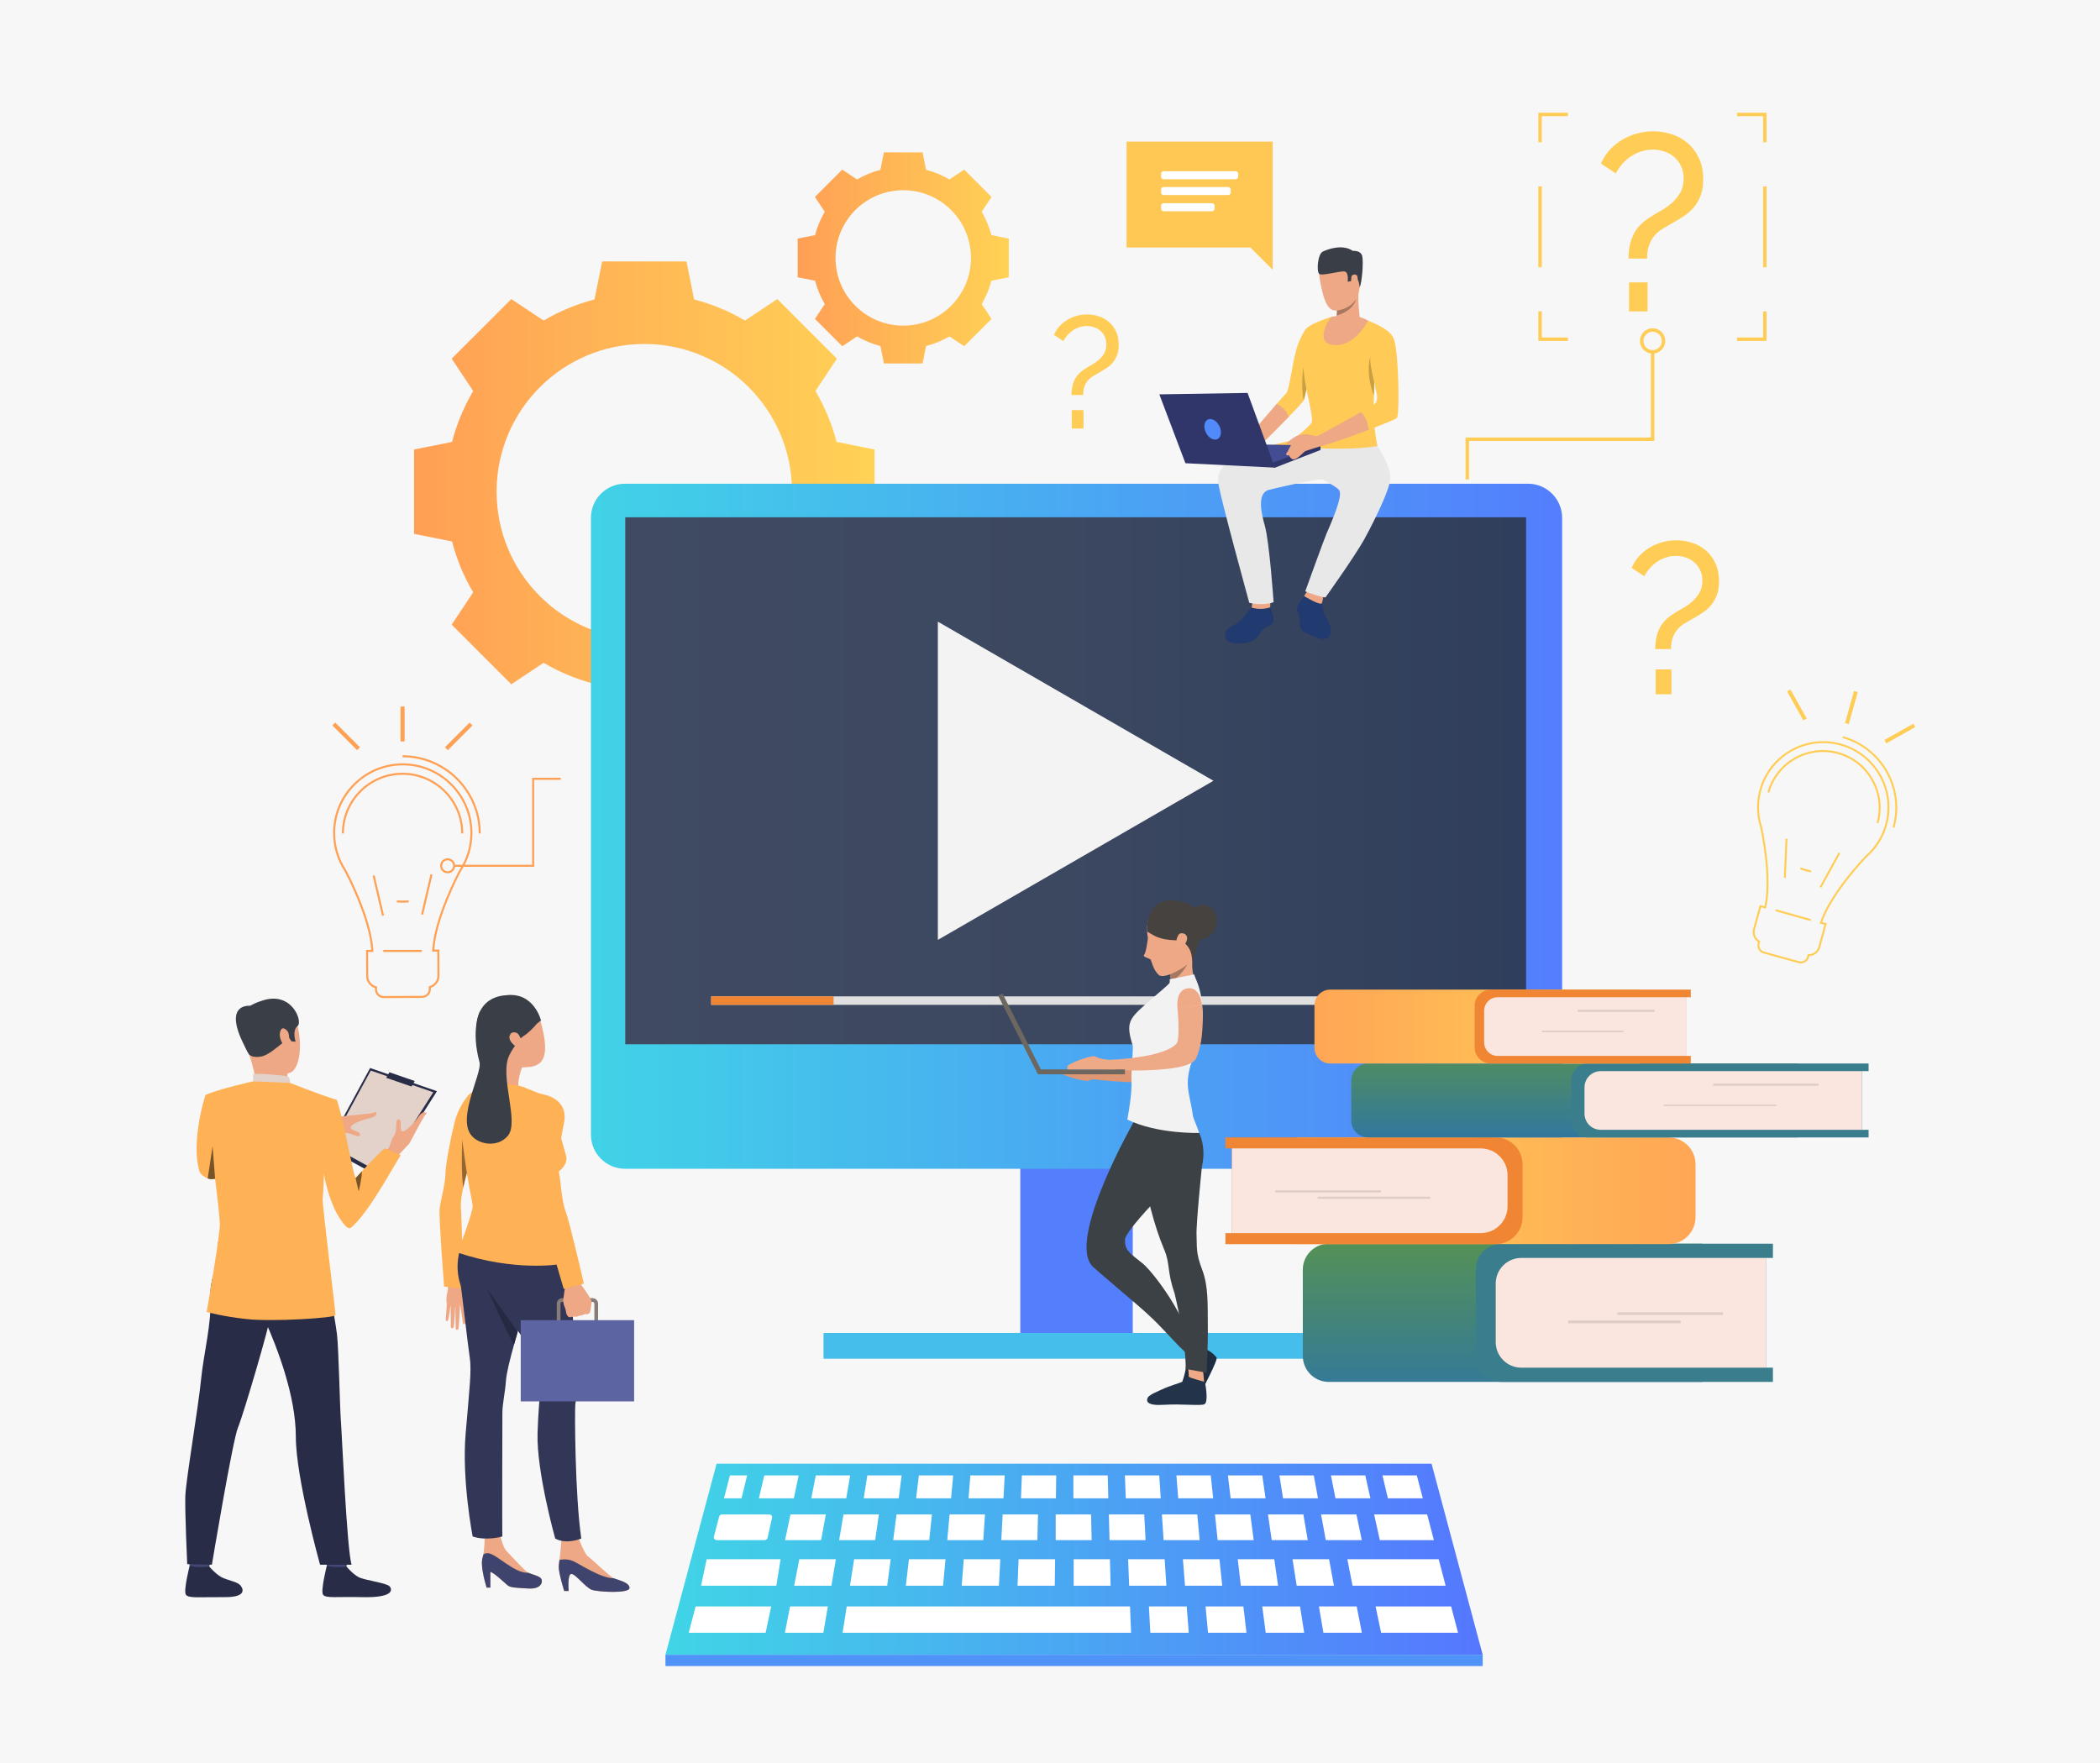 <?xml version="1.0" encoding="utf-8"?>
<!-- Generator: Adobe Illustrator 27.5.0, SVG Export Plug-In . SVG Version: 6.00 Build 0)  -->
<svg version="1.1" id="Слой_1" xmlns="http://www.w3.org/2000/svg" xmlns:xlink="http://www.w3.org/1999/xlink" x="0px" y="0px"
	 viewBox="0 0 2381.658 2000" style="enable-background:new 0 0 2381.658 2000;" xml:space="preserve">
<g>
	<rect style="fill:#F7F7F7;" width="2381.658" height="2000"/>
	<g>
		<g>
			<linearGradient id="SVGID_1_" gradientUnits="userSpaceOnUse" x1="469.593" y1="557.674" x2="991.858" y2="557.674">
				<stop  offset="0" style="stop-color:#FF9F55"/>
				<stop  offset="1" style="stop-color:#FFD255"/>
			</linearGradient>
			<path style="fill:url(#SVGID_1_);" d="M948.75,501.189c-5.301-20.519-13.434-39.897-23.938-57.71l24.368-36.646l-33.807-33.807
				l-33.806-33.807l-36.648,24.368c-17.813-10.503-37.189-18.635-57.709-23.936l-8.676-43.109h-47.81h-47.81l-8.676,43.109
				c-20.519,5.301-39.896,13.433-57.71,23.936l-36.647-24.368l-33.807,33.807l-33.806,33.807l24.367,36.646
				c-10.503,17.814-18.636,37.191-23.937,57.71l-43.108,8.676v47.809v47.81l43.108,8.676c5.301,20.519,13.434,39.896,23.937,57.709
				l-24.367,36.648l33.807,33.807l33.806,33.806l36.647-24.368c17.814,10.503,37.19,18.636,57.71,23.936l8.676,43.109h47.81h47.81
				l8.676-43.109c20.52-5.301,39.897-13.433,57.709-23.936l36.648,24.368l33.806-33.807l33.807-33.806l-24.368-36.648
				c10.504-17.813,18.637-37.19,23.938-57.709l43.108-8.676v-47.81v-47.809L948.75,501.189z M730.726,725.2
				c-92.522,0-167.526-75.004-167.526-167.526c0-92.522,75.004-167.526,167.526-167.526s167.526,75.004,167.526,167.526
				C898.252,650.196,823.248,725.2,730.726,725.2z"/>
		</g>
		<g>
			
				<linearGradient id="SVGID_00000157990540097840634830000015706049066979969977_" gradientUnits="userSpaceOnUse" x1="904.674" y1="292.543" x2="1144.103" y2="292.543">
				<stop  offset="0" style="stop-color:#FF9F55"/>
				<stop  offset="1" style="stop-color:#FFD255"/>
			</linearGradient>
			<path style="fill:url(#SVGID_00000157990540097840634830000015706049066979969977_);" d="M1124.341,266.648
				c-2.431-9.407-6.158-18.29-10.974-26.456l11.171-16.801l-15.499-15.498l-15.498-15.499l-16.8,11.171
				c-8.167-4.815-17.05-8.543-26.457-10.974l-3.978-19.763h-21.918h-21.918l-3.977,19.763c-9.407,2.43-18.29,6.159-26.457,10.974
				l-16.801-11.171l-15.498,15.499l-15.499,15.498l11.172,16.801c-4.815,8.166-8.543,17.05-10.974,26.456l-19.763,3.978v21.918
				v21.917l19.763,3.978c2.431,9.407,6.158,18.289,10.974,26.457l-11.172,16.801l15.499,15.499l15.498,15.498l16.801-11.171
				c8.167,4.815,17.05,8.543,26.457,10.974l3.977,19.764h21.918h21.918l3.978-19.764c9.407-2.43,18.29-6.158,26.457-10.974
				l16.8,11.171l15.499-15.499l15.498-15.498l-11.171-16.801c4.815-8.167,8.543-17.05,10.974-26.457l19.763-3.978v-21.917v-21.918
				L1124.341,266.648z M1024.389,369.345c-42.416,0-76.802-34.385-76.802-76.801c0-42.417,34.386-76.802,76.802-76.802
				c42.416,0,76.802,34.385,76.802,76.802C1101.19,334.96,1066.805,369.345,1024.389,369.345z"/>
		</g>
		<g>
			<path style="fill:#FFCD55;" d="M1846.956,293.306c0-10.23,1.799-19.182,5.399-26.854c3.597-7.672,9.755-14.252,18.471-19.749
				c3.41-2.273,7.34-4.641,11.793-7.104c4.449-2.46,8.667-5.351,12.646-8.667c3.979-3.313,7.34-7.291,10.088-11.936
				c2.744-4.64,4.12-10.181,4.12-16.623c0-5.302-0.994-9.99-2.983-14.066c-1.989-4.071-4.596-7.481-7.814-10.23
				c-3.224-2.744-6.918-4.83-11.083-6.251c-4.169-1.421-8.524-2.132-13.071-2.132c-4.737,0-9.235,0.711-13.498,2.132
				s-8.196,3.365-11.793,5.825c-3.601,2.464-6.82,5.355-9.661,8.667c-2.842,3.316-5.213,6.775-7.104,10.372l-16.766-11.083
				c2.459-5.869,5.776-11.082,9.945-15.629c4.165-4.547,8.902-8.383,14.208-11.509c5.302-3.125,10.941-5.492,16.908-7.104
				c5.968-1.607,12.077-2.416,18.329-2.416c7.007,0,13.924,1.092,20.744,3.269c6.82,2.18,12.881,5.54,18.187,10.088
				c5.302,4.546,9.564,10.229,12.788,17.05c3.219,6.819,4.83,14.874,4.83,24.154c0,7.201-0.994,13.355-2.983,18.471
				c-1.989,5.115-4.596,9.568-7.814,13.355c-3.224,3.792-7.011,7.104-11.367,9.946c-4.359,2.842-8.906,5.59-13.64,8.24
				c-3.41,1.896-6.82,3.886-10.23,5.968c-3.409,2.087-6.394,4.596-8.951,7.53c-2.558,2.94-4.644,6.492-6.251,10.656
				c-1.612,4.17-2.416,9.378-2.416,15.63H1846.956z M1847.524,353.265v-32.964h21.028v32.964H1847.524z"/>
		</g>
		<g>
			<path style="fill:#FFCD55;" d="M1877.209,736.212c0-8.746,1.537-16.398,4.615-22.958c3.075-6.559,8.34-12.185,15.791-16.884
				c2.915-1.943,6.274-3.967,10.082-6.073c3.804-2.103,7.409-4.574,10.811-7.41c3.401-2.831,6.274-6.232,8.624-10.203
				c2.347-3.967,3.523-8.704,3.523-14.212c0-4.532-0.851-8.541-2.551-12.025c-1.701-3.48-3.93-6.396-6.682-8.746
				c-2.756-2.346-5.914-4.13-9.475-5.344c-3.563-1.215-7.288-1.822-11.175-1.822c-4.05,0-7.896,0.607-11.539,1.822
				c-3.645,1.214-7.008,2.877-10.082,4.979c-3.079,2.108-5.831,4.578-8.26,7.41c-2.43,2.835-4.457,5.792-6.074,8.867l-14.333-9.475
				c2.104-5.019,4.938-9.475,8.503-13.361c3.561-3.888,7.61-7.167,12.146-9.839c4.532-2.673,9.354-4.696,14.455-6.074
				c5.102-1.374,10.325-2.065,15.67-2.065c5.989,0,11.903,0.934,17.734,2.794c5.83,1.863,11.012,4.737,15.548,8.624
				c4.532,3.887,8.176,8.746,10.932,14.576c2.752,5.83,4.13,12.716,4.13,20.65c0,6.157-0.85,11.418-2.551,15.791
				c-1.7,4.373-3.929,8.181-6.681,11.418c-2.756,3.242-5.993,6.073-9.717,8.503c-3.728,2.43-7.615,4.779-11.661,7.045
				c-2.916,1.621-5.831,3.322-8.746,5.102c-2.915,1.783-5.466,3.929-7.652,6.438c-2.187,2.513-3.971,5.55-5.345,9.11
				c-1.378,3.564-2.065,8.017-2.065,13.361H1877.209z M1877.694,787.472v-28.181h17.978v28.181H1877.694z"/>
		</g>
		<g>
			<path style="fill:#FFCD55;" d="M1215.14,448.076c0-6.478,1.139-12.146,3.419-17.003c2.277-4.858,6.177-9.025,11.695-12.506
				c2.159-1.44,4.647-2.938,7.467-4.498c2.817-1.558,5.488-3.388,8.007-5.488c2.52-2.097,4.647-4.616,6.388-7.557
				c1.737-2.938,2.609-6.446,2.609-10.526c0-3.356-0.63-6.325-1.89-8.906c-1.259-2.578-2.909-4.737-4.948-6.478
				c-2.041-1.737-4.38-3.059-7.017-3.958c-2.641-0.9-5.398-1.35-8.277-1.35c-3,0-5.848,0.449-8.547,1.35
				c-2.698,0.9-5.189,2.131-7.467,3.689c-2.28,1.56-4.318,3.391-6.118,5.487c-1.799,2.101-3.3,4.29-4.498,6.567l-10.616-7.017
				c1.558-3.717,3.658-7.018,6.298-9.897c2.638-2.879,5.637-5.308,8.997-7.287c3.356-1.979,6.927-3.477,10.706-4.498
				c3.778-1.019,7.646-1.53,11.605-1.53c4.437,0,8.816,0.692,13.135,2.069c4.318,1.381,8.156,3.509,11.516,6.388
				c3.356,2.879,6.056,6.478,8.097,10.796c2.038,4.318,3.059,9.418,3.059,15.294c0,4.56-0.629,8.457-1.889,11.696
				c-1.26,3.238-2.91,6.059-4.948,8.456c-2.041,2.401-4.439,4.499-7.197,6.298c-2.761,1.8-5.64,3.54-8.637,5.218
				c-2.159,1.201-4.318,2.46-6.478,3.779c-2.159,1.321-4.049,2.909-5.668,4.768c-1.619,1.861-2.94,4.11-3.958,6.748
				c-1.021,2.64-1.53,5.938-1.53,9.896H1215.14z M1215.499,486.042V465.17h13.315v20.872H1215.499z"/>
		</g>
		<g>
			<polygon style="fill:#FFC855;" points="1277.699,160.614 1443.365,160.614 1443.365,280.69 1443.365,305.982 1418.073,280.69 
				1277.699,280.69 			"/>
		</g>
		<g>
			
				<linearGradient id="SVGID_00000037670512006135831240000000679630616120471708_" gradientUnits="userSpaceOnUse" x1="754.714" y1="1768.532" x2="1681.562" y2="1768.532">
				<stop  offset="0" style="stop-color:#40D5E6"/>
				<stop  offset="1" style="stop-color:#5577FF"/>
			</linearGradient>
			<polygon style="fill:url(#SVGID_00000037670512006135831240000000679630616120471708_);" points="1623.572,1660.156 
				1218.138,1660.156 812.704,1660.156 754.714,1876.908 1218.138,1876.908 1681.563,1876.908 			"/>
			<path style="fill:#FFFFFF;" d="M819.093,1717.724h53.056c2.219,0,3.891,1.723,3.476,3.583l-5.138,23.078
				c-0.318,1.425-1.776,2.455-3.476,2.455h-53.963c-2.266,0-3.947-1.791-3.452-3.678l6.045-23.078
				C816.002,1718.704,817.437,1717.724,819.093,1717.724z"/>
			<polygon style="fill:#FFFFFF;" points="896.477,1717.724 936.585,1717.724 931.246,1746.84 890.375,1746.84 			"/>
			<polygon style="fill:#FFFFFF;" points="956.64,1717.724 996.749,1717.724 992.554,1746.84 951.676,1746.879 			"/>
			<polygon style="fill:#FFFFFF;" points="1016.803,1717.724 1056.912,1717.724 1053.861,1746.84 1012.99,1746.84 			"/>
			<polygon style="fill:#FFFFFF;" points="1076.967,1717.724 1117.075,1717.724 1115.169,1746.84 1074.297,1746.84 			"/>
			<polygon style="fill:#FFFFFF;" points="1137.13,1717.724 1177.238,1717.724 1176.477,1746.84 1135.603,1746.879 			"/>
			<polygon style="fill:#FFFFFF;" points="1618.57,1717.724 1558.407,1717.724 1564.891,1746.84 1626.197,1746.84 			"/>
			<polygon style="fill:#FFFFFF;" points="1538.353,1717.724 1498.244,1717.724 1503.583,1746.84 1544.454,1746.84 			"/>
			<polygon style="fill:#FFFFFF;" points="1478.189,1717.724 1438.08,1717.724 1442.275,1746.84 1483.153,1746.879 			"/>
			<polygon style="fill:#FFFFFF;" points="1418.026,1717.724 1377.917,1717.724 1380.968,1746.84 1421.84,1746.84 			"/>
			<polygon style="fill:#FFFFFF;" points="1357.863,1717.724 1317.754,1717.724 1319.66,1746.84 1360.532,1746.84 			"/>
			<polygon style="fill:#FFFFFF;" points="1297.699,1717.724 1257.591,1717.724 1258.354,1746.84 1299.227,1746.879 			"/>
			<polygon style="fill:#FFFFFF;" points="1197.293,1717.724 1237.402,1717.724 1238.067,1746.84 1197.293,1746.84 			"/>
			<polygon style="fill:#FFFFFF;" points="801.447,1768.532 885.258,1768.532 880.484,1798.565 795.082,1798.565 			"/>
			<polygon style="fill:#FFFFFF;" points="1631.656,1768.532 1528.057,1768.532 1533.957,1798.565 1639.523,1798.565 			"/>
			<polygon style="fill:#FFFFFF;" points="1507.337,1768.532 1465.896,1768.532 1470.617,1798.565 1512.844,1798.565 			"/>
			<polygon style="fill:#FFFFFF;" points="1445.177,1768.532 1403.737,1768.532 1407.277,1798.565 1449.504,1798.565 			"/>
			<polygon style="fill:#FFFFFF;" points="1383.018,1768.532 1341.578,1768.532 1343.938,1798.565 1386.164,1798.565 			"/>
			<polygon style="fill:#FFFFFF;" points="1320.857,1768.532 1279.418,1768.532 1280.598,1798.565 1322.824,1798.565 			"/>
			<polygon style="fill:#FFFFFF;" points="788.926,1822.068 874.61,1822.068 868.358,1851.902 781.111,1851.902 			"/>
			<polygon style="fill:#FFFFFF;" points="896.031,1822.068 938.874,1822.068 933.794,1851.902 890.17,1851.902 			"/>
			<polygon style="fill:#FFFFFF;" points="960.295,1822.068 1003.137,1822.068 1281.586,1822.068 1282.783,1851.902 
				955.606,1851.902 			"/>
			<polygon style="fill:#FFFFFF;" points="1303.032,1822.068 1345.874,1822.068 1348.219,1851.902 1304.595,1851.902 			"/>
			<polygon style="fill:#FFFFFF;" points="1367.295,1822.068 1410.137,1822.068 1413.654,1851.902 1370.03,1851.902 			"/>
			<polygon style="fill:#FFFFFF;" points="1431.559,1822.068 1474.4,1822.068 1479.09,1851.902 1435.466,1851.902 			"/>
			<polygon style="fill:#FFFFFF;" points="1495.822,1822.068 1538.664,1822.068 1544.525,1851.902 1500.901,1851.902 			"/>
			<polygon style="fill:#FFFFFF;" points="1560.085,1822.068 1645.77,1822.068 1653.584,1851.902 1566.337,1851.902 			"/>
			<polygon style="fill:#FFFFFF;" points="1258.787,1768.532 1217.681,1768.532 1217.681,1798.565 1259.574,1798.565 			"/>
			<polygon style="fill:#FFFFFF;" points="1196.628,1768.532 1155.188,1768.532 1154.008,1798.565 1196.234,1798.565 			"/>
			<polygon style="fill:#FFFFFF;" points="1134.468,1768.532 1093.028,1768.532 1090.668,1798.565 1132.895,1798.565 			"/>
			<polygon style="fill:#FFFFFF;" points="1072.309,1768.532 1030.868,1768.532 1027.328,1798.565 1069.555,1798.565 			"/>
			<polygon style="fill:#FFFFFF;" points="1010.148,1768.532 968.709,1768.532 963.988,1798.565 1006.215,1798.565 			"/>
			<polygon style="fill:#FFFFFF;" points="947.988,1768.532 906.549,1768.532 900.648,1798.565 942.875,1798.565 			"/>
			<polygon style="fill:#FFFFFF;" points="821.051,1699.427 827.861,1673.432 847.335,1673.432 840.979,1699.427 			"/>
			<polygon style="fill:#FFFFFF;" points="866.81,1673.432 905.758,1673.432 900.31,1699.427 860.681,1699.427 			"/>
			<polygon style="fill:#FFFFFF;" points="925.232,1673.432 964.182,1673.432 959.755,1699.427 920.125,1699.427 			"/>
			<polygon style="fill:#FFFFFF;" points="983.655,1673.432 1022.604,1673.432 1019.199,1699.427 979.57,1699.427 			"/>
			<polygon style="fill:#FFFFFF;" points="1042.078,1673.432 1081.027,1673.432 1078.645,1699.427 1039.014,1699.427 			"/>
			<polygon style="fill:#FFFFFF;" points="1100.502,1673.432 1139.45,1673.432 1138.088,1699.427 1098.459,1699.427 			"/>
			<polygon style="fill:#FFFFFF;" points="1158.925,1673.432 1197.873,1673.432 1197.533,1699.427 1157.903,1699.427 			"/>
			<polygon style="fill:#FFFFFF;" points="1217.348,1673.432 1256.297,1673.432 1256.978,1699.427 1217.348,1699.427 			"/>
			<polygon style="fill:#FFFFFF;" points="1275.771,1673.432 1314.719,1673.432 1316.422,1699.427 1276.792,1699.427 			"/>
			<polygon style="fill:#FFFFFF;" points="1334.193,1673.432 1373.143,1673.432 1375.866,1699.427 1336.236,1699.427 			"/>
			<polygon style="fill:#FFFFFF;" points="1392.617,1673.432 1431.565,1673.432 1435.311,1699.427 1395.681,1699.427 			"/>
			<polygon style="fill:#FFFFFF;" points="1451.039,1673.432 1489.988,1673.432 1494.755,1699.427 1455.125,1699.427 			"/>
			<polygon style="fill:#FFFFFF;" points="1509.463,1673.432 1548.411,1673.432 1554.199,1699.427 1514.57,1699.427 			"/>
			<polygon style="fill:#FFFFFF;" points="1567.886,1673.432 1606.834,1673.432 1613.645,1699.427 1574.015,1699.427 			"/>
			<rect x="754.714" y="1876.908" style="fill:#4F92F8;" width="926.849" height="12.789"/>
		</g>
		<g>
			
				<rect x="1157.134" y="1139.037" transform="matrix(-1 -1.224647e-16 1.224647e-16 -1 2441.826 2665.512)" style="fill:#537FFD;" width="127.559" height="387.438"/>
		</g>
		<g>
			
				<linearGradient id="SVGID_00000136370200655090511650000007397989424176524673_" gradientUnits="userSpaceOnUse" x1="636.955" y1="937.158" x2="1860.614" y2="937.158">
				<stop  offset="0" style="stop-color:#40D5E6"/>
				<stop  offset="1" style="stop-color:#5577FF"/>
			</linearGradient>
			<path style="fill:url(#SVGID_00000136370200655090511650000007397989424176524673_);" d="M708.951,1325.67h1023.924
				c21.411,0,38.77-17.357,38.77-38.77V587.415c0-21.412-17.358-38.769-38.77-38.769H708.951c-21.411,0-38.77,17.358-38.77,38.769
				V1286.9C670.182,1308.313,687.54,1325.67,708.951,1325.67z"/>
		</g>
		<g>
			
				<linearGradient id="SVGID_00000137838431821205775600000002527808773336847549_" gradientUnits="userSpaceOnUse" x1="709.116" y1="885.569" x2="1730.757" y2="885.569">
				<stop  offset="0" style="stop-color:#404B61"/>
				<stop  offset="0.486" style="stop-color:#3C4860"/>
				<stop  offset="1" style="stop-color:#2F3E5C"/>
			</linearGradient>
			<polygon style="fill:url(#SVGID_00000137838431821205775600000002527808773336847549_);" points="709.116,1184.432 
				1730.757,1184.432 1730.757,586.706 709.116,586.706 			"/>
		</g>
		<rect x="933.981" y="1511.853" style="fill:#45BEEC;" width="573.864" height="29.244"/>
		<g>
			<polygon style="fill:#FFCD55;" points="1666.045,543.844 1662.14,543.844 1662.14,496.245 1872.328,496.245 1872.328,398.68 
				1876.234,398.68 1876.234,500.15 1666.045,500.15 			"/>
		</g>
		<g>
			<g>
				<g>
					<path style="fill:#323657;" d="M753.336,1120.57c-0.014-0.006-0.03-0.009-0.051-0.004
						C753.496,1120.658,753.526,1120.666,753.336,1120.57z"/>
				</g>
			</g>
		</g>
		<g>
			<polygon style="fill:#FFCD55;" points="2003.513,386.682 1970,386.682 1970,382.776 1999.607,382.776 1999.607,353.199 
				2003.513,353.199 			"/>
		</g>
		<g>
			<polygon style="fill:#FFCD55;" points="1778.183,386.682 1744.671,386.682 1744.671,353.199 1748.576,353.199 1748.576,382.776 
				1778.183,382.776 			"/>
		</g>
		<g>
			<polygon style="fill:#FFCD55;" points="1748.591,161.366 1744.686,161.366 1744.686,127.854 1778.168,127.854 1778.168,131.759 
				1748.591,131.759 			"/>
		</g>
		<g>
			<polygon style="fill:#FFCD55;" points="2003.513,161.352 1999.607,161.352 1999.607,131.774 1970,131.774 1970,127.869 
				2003.513,127.869 			"/>
		</g>
		<g>
			<rect x="1999.607" y="211.388" style="fill:#FFCD55;" width="3.905" height="91.774"/>
		</g>
		<g>
			<rect x="1744.671" y="211.388" style="fill:#FFCD55;" width="3.905" height="91.774"/>
		</g>
		<g>
			<path style="fill:#FFCD55;" d="M1874.281,401.023c-7.908,0-14.342-6.434-14.342-14.342c0-7.909,6.434-14.342,14.342-14.342
				s14.342,6.434,14.342,14.342C1888.623,394.59,1882.189,401.023,1874.281,401.023z M1874.281,376.245
				c-5.755,0-10.437,4.682-10.437,10.437c0,5.755,4.682,10.437,10.437,10.437s10.438-4.682,10.438-10.437
				C1884.719,380.927,1880.036,376.245,1874.281,376.245z"/>
		</g>
		<g>
			<g>
				<g>
					<path style="fill:#FFCD55;" d="M2000.012,1081.43c-4.983-1.396-7.918-6.578-6.544-11.573l0.374-1.36
						c-4.855-3.229-7.142-9.239-5.581-14.917l7.482-27.222l5.405,1.486c7.39-34.399-4.731-88.829-4.855-89.38
						c-4.465-13.913-4.736-28.817-0.761-43.007c11.166-39.851,52.672-63.188,92.523-52.022
						c39.852,11.166,63.188,52.672,52.022,92.523c-3.977,14.192-11.953,26.785-23.066,36.417
						c-1.529,1.597-38.84,40.643-50.406,73.461l5.242,1.44l-7.483,27.223c-1.561,5.679-6.597,9.674-12.421,9.968l-0.374,1.361
						c-1.378,5.011-6.573,7.966-11.584,6.589l-39.929-10.975C2000.042,1081.438,2000.027,1081.434,2000.012,1081.43z
						 M1997.285,1029.068l-6.898,25.096c-1.371,4.988,0.803,10.283,5.288,12.875l0.737,0.426l-0.818,2.977
						c-1.055,3.838,1.181,7.767,5.047,8.874l39.929,10.975c3.838,1.056,7.818-1.208,8.874-5.047l0.817-2.978l0.852,0.012
						c5.18,0.064,9.755-3.374,11.125-8.362l6.898-25.097l-5.372-1.476l0.371-1.106c11.26-33.504,49.727-73.76,51.359-75.458
						c10.859-9.418,18.601-21.641,22.46-35.416c10.839-38.681-11.813-78.967-50.493-89.805s-78.967,11.813-89.805,50.494
						c-3.859,13.773-3.596,28.238,0.762,41.831c0.146,0.415,12.654,56.736,4.629,91.578l-0.258,1.12L1997.285,1029.068z
						 M2048.327,988.209c-0.442-0.124-0.712-0.208-0.793-0.235c-0.013-0.003-0.024-0.007-0.037-0.01
						c-0.192-0.044-2.524-0.622-6.132-2.029l0.787-2.06c4.27,1.602,7.673,2.554,12.149,3.404l-0.396,2.169
						C2051.254,988.982,2049.338,988.493,2048.327,988.209z"/>
				</g>
				<g>
					
						<rect x="2032.208" y="1017.224" transform="matrix(0.27 -0.963 0.963 0.27 485.182 2715.835)" style="fill:#FFCD55;" width="2.205" height="41.565"/>
				</g>
				<g>
					
						<rect x="2080.428" y="800.389" transform="matrix(0.27 -0.963 0.963 0.27 759.998 2607.435)" style="fill:#FFCD55;" width="37.689" height="4.411"/>
				</g>
				<g>
					
						<rect x="2135.213" y="829.579" transform="matrix(0.872 -0.49 0.49 0.872 -131.26 1162.167)" style="fill:#FFCD55;" width="37.689" height="4.41"/>
				</g>
				<g>
					
						<rect x="2035.092" y="780.223" transform="matrix(0.872 -0.49 0.49 0.872 -130.164 1101.066)" style="fill:#FFCD55;" width="4.41" height="37.69"/>
				</g>
				<g>
					
						<rect x="2002.449" y="971.915" transform="matrix(0.043 -0.999 0.999 0.043 966.079 2954.288)" style="fill:#FFCD55;" width="44.436" height="2.206"/>
				</g>
				<g>
					
						<rect x="2052.247" y="985.869" transform="matrix(0.483 -0.876 0.876 0.483 208.812 2327.44)" style="fill:#FFCD55;" width="44.436" height="2.205"/>
				</g>
				<g>
					<path style="fill:#FFCD55;" d="M2148.581,938.843l-2.123-0.595c12.204-43.557-13.304-88.922-56.859-101.127l0.595-2.123
						C2134.921,847.53,2161.113,894.115,2148.581,938.843z"/>
				</g>
				<g>
					<path style="fill:#FFCD55;" d="M2130.429,933.757l-2.123-0.595c9.399-33.547-10.246-68.488-43.794-77.888
						c-33.547-9.4-68.487,10.245-77.887,43.794l-2.124-0.595c9.728-34.719,45.888-55.05,80.606-45.321
						C2119.826,862.878,2140.157,899.038,2130.429,933.757z"/>
				</g>
			</g>
		</g>
		<g>
			<g>
				<path style="fill:#FFA155;" d="M507.688,990.508c-4.701,0-8.526-3.825-8.526-8.526c0-4.702,3.825-8.527,8.526-8.527
					c4.701,0,8.526,3.825,8.526,8.527C516.214,986.684,512.389,990.508,507.688,990.508z M507.688,975.777
					c-3.422,0-6.205,2.784-6.205,6.205c0,3.421,2.783,6.204,6.205,6.204c3.421,0,6.205-2.783,6.205-6.204
					C513.893,978.561,511.108,975.777,507.688,975.777z"/>
			</g>
			<g>
				<path style="fill:#FFA155;" d="M435.138,1132.045c-5.448,0.001-9.895-4.418-9.921-9.872l-0.008-1.486
					c-5.84-1.893-9.863-7.337-9.895-13.535l-0.147-29.721l5.9-0.029c-2.278-36.97-30.026-88.703-30.309-89.227
					c-8.478-12.836-12.987-27.867-12.987-43.381c0-43.57,35.446-79.017,79.017-79.017s79.017,35.447,79.017,79.017
					c0,15.516-4.509,30.547-13.039,43.468c-1.097,2.053-27.829,52.232-30.231,88.787l5.723-0.029l0.146,29.722
					c0.031,6.199-3.939,11.682-9.76,13.632l0.008,1.487c0.026,5.47-4.402,9.942-9.872,9.97l-43.595,0.215
					C435.17,1132.045,435.153,1132.045,435.138,1132.045z M417.501,1079.741l0.136,27.398c0.026,5.447,3.734,10.196,9.017,11.551
					l0.868,0.222l0.017,3.25c0.021,4.189,3.402,7.537,7.637,7.562l43.594-0.216c4.19-0.021,7.582-3.446,7.562-7.637l-0.017-3.25
					l0.866-0.231c5.27-1.405,8.931-6.19,8.903-11.638l-0.136-27.399l-5.865,0.03l0.063-1.227
					c1.896-37.162,29.457-88.897,30.63-91.081c8.334-12.632,12.71-27.222,12.71-42.281c0-42.29-34.405-76.695-76.695-76.695
					c-42.29,0-76.695,34.405-76.695,76.695c0,15.058,4.376,29.647,12.654,42.189c0.266,0.378,28.944,53.92,30.706,91.52l0.057,1.209
					L417.501,1079.741z M457.638,1023.823c-0.484,0-0.781-0.009-0.871-0.013c-0.014,0-0.026,0-0.04,0
					c-0.207,0.01-2.736,0.086-6.793-0.315l0.214-2.312c4.782,0.411,8.503,0.41,13.283,0l0.214,2.312
					C460.824,1023.774,458.743,1023.823,457.638,1023.823z"/>
			</g>
			<g>
				<rect x="434.681" y="1077.407" style="fill:#FFA155;" width="43.759" height="2.321"/>
			</g>
			<g>
				<rect x="454.238" y="801.352" style="fill:#FFA155;" width="4.643" height="39.678"/>
			</g>
			<g>
				
					<rect x="500.548" y="832.898" transform="matrix(0.707 -0.707 0.707 0.707 -438.185 612.658)" style="fill:#FFA155;" width="39.678" height="4.643"/>
			</g>
			<g>
				
					<rect x="390.411" y="815.38" transform="matrix(0.707 -0.707 0.707 0.707 -475.56 522.332)" style="fill:#FFA155;" width="4.643" height="39.678"/>
			</g>
			<g>
				
					<rect x="428.177" y="991.754" transform="matrix(0.974 -0.228 0.228 0.974 -220.546 124.92)" style="fill:#FFA155;" width="2.322" height="46.78"/>
			</g>
			<g>
				
					<rect x="460.392" y="1013.983" transform="matrix(0.228 -0.974 0.974 0.228 -615.018 1254.308)" style="fill:#FFA155;" width="46.78" height="2.322"/>
			</g>
			<g>
				<path style="fill:#FFA155;" d="M545.245,945.303h-2.321c0-47.621-38.743-86.364-86.364-86.364v-2.322
					C505.461,856.617,545.245,896.401,545.245,945.303z"/>
			</g>
			<g>
				<path style="fill:#FFA155;" d="M525.398,945.303h-2.321c0-36.678-29.84-66.517-66.518-66.517
					c-36.678,0-66.518,29.84-66.518,66.517h-2.321c0-37.958,30.881-68.839,68.839-68.839S525.398,907.344,525.398,945.303z"/>
			</g>
			<g>
				<polygon style="fill:#FFA155;" points="605.836,983.144 515.053,983.144 515.053,980.821 603.515,980.821 603.515,882.15 
					636.018,882.15 636.018,884.472 605.836,884.472 				"/>
			</g>
		</g>
		<path style="fill:#FFFFFF;" d="M1401.364,203.269H1319.7c-1.603,0-2.901-1.299-2.901-2.901v-3.278
			c0-1.603,1.299-2.902,2.901-2.902h81.664c1.603,0,2.901,1.3,2.901,2.902v3.278
			C1404.266,201.969,1402.967,203.269,1401.364,203.269z"/>
		<path style="fill:#FFFFFF;" d="M1392.907,221.192H1319.7c-1.603,0-2.901-1.299-2.901-2.902v-3.278
			c0-1.603,1.299-2.901,2.901-2.901h73.207c1.603,0,2.901,1.299,2.901,2.901v3.278
			C1395.809,219.894,1394.51,221.192,1392.907,221.192z"/>
		<path style="fill:#FFFFFF;" d="M1374.598,239.594H1319.7c-1.603,0-2.901-1.299-2.901-2.901v-3.278
			c0-1.603,1.299-2.902,2.901-2.902h54.897c1.604,0,2.902,1.299,2.902,2.902v3.278
			C1377.5,238.294,1376.201,239.594,1374.598,239.594z"/>
		<g>
			
				<linearGradient id="SVGID_00000052066981146754788410000017397508492698746245_" gradientUnits="userSpaceOnUse" x1="1704.158" y1="1594.888" x2="1704.158" y2="1333.633">
				<stop  offset="0" style="stop-color:#3076A1"/>
				<stop  offset="1" style="stop-color:#639C38"/>
			</linearGradient>
			<path style="fill:url(#SVGID_00000052066981146754788410000017397508492698746245_);" d="M1930.766,1567.386h-423.811
				c-16.239,0-29.404-13.165-29.404-29.405v-97.93c0-16.24,13.165-29.405,29.404-29.405h423.811V1567.386z"/>
			<path style="fill:#3A7D8D;" d="M2003.309,1426.783v124.477h7.408v16.135h-307.581c-16.24,0-29.405-13.165-29.405-29.405v-97.934
				c0-16.241,13.165-29.405,29.405-29.405h307.581v16.133H2003.309z"/>
			<path style="fill:#FAE6DE;" d="M2003.301,1551.253h-277.933c-16.037,0-29.038-13.001-29.038-29.039v-66.397
				c0-16.037,13.001-29.039,29.038-29.039h277.933V1551.253z"/>
			<rect x="1834.435" y="1488.392" style="fill:#DECCC5;" width="119.611" height="3.081"/>
			<rect x="1778.36" y="1497.756" style="fill:#DECCC5;" width="127.726" height="3.08"/>
		</g>
		<g>
			
				<linearGradient id="SVGID_00000123442291932678274690000018124953955948012472_" gradientUnits="userSpaceOnUse" x1="-9741.794" y1="1350.609" x2="-9175.516" y2="1350.609" gradientTransform="matrix(-1 0 0 1 -7742.148 0)">
				<stop  offset="0" style="stop-color:#FF9F55"/>
				<stop  offset="1" style="stop-color:#FFD255"/>
			</linearGradient>
			<path style="fill:url(#SVGID_00000123442291932678274690000018124953955948012472_);" d="M1469.723,1411.113h422.676
				c16.866,0,30.539-13.673,30.539-30.539v-59.931c0-16.866-13.673-30.539-30.539-30.539h-422.676V1411.113z"/>
			<path style="fill:#F08533;" d="M1397.18,1302.564v96.1h-7.408v12.456h306.447c16.866,0,30.539-13.673,30.539-30.538v-59.936
				c0-16.865-13.673-30.538-30.539-30.538h-306.447v12.456H1397.18z"/>
			<path style="fill:#FAE6DE;" d="M1397.187,1398.658h282.138c16.807,0,30.432-13.625,30.432-30.432v-35.235
				c0-16.808-13.625-30.432-30.432-30.432h-282.138V1398.658z"/>
			
				<rect x="1446.441" y="1350.127" transform="matrix(-1 -1.224647e-16 1.224647e-16 -1 3012.495 2702.633)" style="fill:#DECCC5;" width="119.612" height="2.379"/>
			
				<rect x="1494.401" y="1357.356" transform="matrix(-1 -1.224647e-16 1.224647e-16 -1 3116.528 2717.092)" style="fill:#DECCC5;" width="127.726" height="2.379"/>
		</g>
		<g>
			
				<linearGradient id="SVGID_00000080887394194875321920000008331575901425918356_" gradientUnits="userSpaceOnUse" x1="1785.883" y1="1294.788" x2="1785.883" y2="1141.326">
				<stop  offset="0" style="stop-color:#3076A1"/>
				<stop  offset="1" style="stop-color:#639C38"/>
			</linearGradient>
			<path style="fill:url(#SVGID_00000080887394194875321920000008331575901425918356_);" d="M2039.259,1290.104h-487.704
				c-10.519,0-19.047-8.527-19.047-19.046v-45.736c0-10.519,8.528-19.046,19.047-19.046h487.704V1290.104z"/>
			<path style="fill:#3A7D8D;" d="M2111.801,1214.906v66.572h7.408v8.63h-318.602c-10.153,0-18.385-8.231-18.385-18.385v-47.062
				c0-10.153,8.231-18.385,18.385-18.385h318.602v8.629H2111.801z"/>
			<path style="fill:#FAE6DE;" d="M2111.794,1281.476h-296.38c-10.153,0-18.385-8.231-18.385-18.385v-29.804
				c0-10.153,8.231-18.385,18.385-18.385h296.38V1281.476z"/>
			<rect x="1942.927" y="1229.115" style="fill:#DECCC5;" width="119.611" height="2.379"/>
			<rect x="1886.853" y="1252.864" style="fill:#DECCC5;" width="127.727" height="1.647"/>
		</g>
		<polygon style="fill:#F3F3F3;" points="1376.238,885.569 1063.635,705.087 1063.635,1066.051 		"/>
		<g>
			
				<rect x="1171.175" y="765.512" transform="matrix(-1.836970e-16 1 -1 -1.836970e-16 2310.891 -41.063)" style="fill:#E0E0E0;" width="9.604" height="738.804"/>
		</g>
		<g>
			
				<rect x="871.177" y="1065.49" transform="matrix(-1.836970e-16 1 -1 -1.836970e-16 2010.893 258.934)" style="fill:#F08533;" width="9.604" height="138.848"/>
		</g>
		<g>
			
				<linearGradient id="SVGID_00000091737526802100662420000018343610737299342007_" gradientUnits="userSpaceOnUse" x1="1428.365" y1="1164.358" x2="1888.967" y2="1164.358">
				<stop  offset="0" style="stop-color:#FF9F55"/>
				<stop  offset="1" style="stop-color:#FFD255"/>
			</linearGradient>
			<path style="fill:url(#SVGID_00000091737526802100662420000018343610737299342007_);" d="M1859.396,1206.272h-350.737
				c-9.886,0-17.9-8.015-17.9-17.9v-48.027c0-9.886,8.015-17.901,17.9-17.901h350.737V1206.272z"/>
			<path style="fill:#F08533;" d="M1912.168,1131.075v66.573h5.39v8.629h-226.731c-10.168,0-18.411-8.243-18.411-18.412v-47.007
				c0-10.169,8.243-18.412,18.411-18.412h226.731v8.629H1912.168z"/>
			<path style="fill:#FAE6DE;" d="M1912.163,1197.645h-213.575c-8.506,0-15.402-6.896-15.402-15.401v-35.77
				c0-8.507,6.896-15.401,15.402-15.401h213.575V1197.645z"/>
			<rect x="1789.32" y="1145.285" style="fill:#DECCC5;" width="87.012" height="2.378"/>
			<rect x="1748.529" y="1169.033" style="fill:#DECCC5;" width="92.915" height="1.648"/>
		</g>
		<g>
			<g>
				<path style="fill:#213A70;" d="M1499.014,682.21c0,0,1.199,9.785,2.788,14.1c1.59,4.316,10.222,14.278,6.576,23.849
					c-3.954,10.379-21.215,0.375-28.255-2.792c-7.039-3.167-5.437-8.91-6.188-15.946c-0.751-7.037-4.186-7.228-2.918-12.176
					c1.267-4.948,8.967-14.42,8.967-14.42L1499.014,682.21z"/>
			</g>
			<g>
				<g>
					<path style="fill:#EEA886;" d="M1483.31,669.705c0,0-4.419,6.183-4.297,6.353c0.121,0.17,18.926,11.618,20.235,7.905
						c1.04-2.95,1.477-7.225,1.477-7.225L1483.31,669.705z"/>
				</g>
			</g>
			<g>
				<path style="fill:#213A70;" d="M1419.564,689.128c0,0-5.737,5.029-10.889,12.756c-5.152,7.727-18.827,8.137-19.412,18.685
					c-0.586,10.548,18.592,10.873,28.662,7.439c10.068-3.435,11.591-13.737,17.68-16.313c6.088-2.576,9.249-4.661,8.78-9.69
					c-0.468-5.029-3.837-13.191-3.837-13.191s-3.783,1.207-6.008,1.453C1432.316,690.514,1424.833,690.601,1419.564,689.128z"/>
			</g>
			<g>
				<path style="fill:#FFCA55;" d="M1488.581,403.344c0,0-3.858,22.95-6.969,38.108c0,0,0,0,0,0.001
					c-1.263,6.147-2.4,11.013-3.107,12.545c-0.89,1.928-8.134,9.706-16.997,18.833c-15.557,16.013-36.107,36.178-36.107,36.178
					l-8.034-15.251c0,0,18.255-21.399,30.63-35.679c5.729-6.608,10.195-11.69,11.014-12.422c2.588-2.315,5.59-25.12,9.811-43.911
					c4.222-18.79,12.68-29.175,12.68-29.175L1488.581,403.344z"/>
			</g>
			<g>
				<path style="fill:#EEA886;" d="M1461.508,472.831c-15.557,16.013-36.107,36.178-36.107,36.178l-8.034-15.251
					c0,0,18.255-21.399,30.63-35.679C1451.789,459.939,1458.753,464.376,1461.508,472.831z"/>
			</g>
			<g>
				<path style="fill:#EEA886;" d="M1420.465,682.102l-0.9,7.027c0,0,9.984,3.528,20.984-0.313l0.224-6.249L1420.465,682.102z"/>
			</g>
			<g>
				<path style="fill:#FFCA55;" d="M1562.196,505.907c0.575,2.042-105.75,0-105.75,0s29.411-21.409,31.317-27.127
					c1.906-5.719-7.488-40.033-8.714-51.198c-0.98-8.934-3.438-48.906,2.45-55.011c6.156-6.382,28.323-13.072,28.323-13.072
					l32.315,1.2c0,0,5.334,1.115,9.146,2.886c3.813,1.769,25.616,9.536,29.156,20.429c3.541,10.893-21.756,45.917-21.756,45.917
					s-0.049,1.574-0.125,4.154c0,0.001,0,0.001,0,0.001c-0.098,3.439-0.242,8.667-0.374,14.336
					c-0.169,7.344-0.317,15.429-0.317,21.336C1557.869,483.645,1561.623,503.864,1562.196,505.907z"/>
			</g>
			<g>
				<path style="fill:#E8E8E8;" d="M1562.197,505.907c0,0,14.462,21.241,14.666,35.742c0.204,14.5-25.664,63.069-29.579,70.018
					c-11.769,20.886-44.044,65.942-44.044,65.942s-5.563-0.141-22.924-6.881c0,0,21.471-59.513,24.193-65.692
					c11.542-26.202,17.984-44.789,14.104-49.283c-3.88-4.493-14.459-8.998-17.522-11.653c-3.063-2.655-56.435,10.085-62.026,11.535
					c-14.481,3.755-7.881,28.952-4.678,40.248c5.36,18.897,10.045,87.146,10.045,87.146s-10.314,4.395-27.591,0.681
					c0,0-33.924-123.23-35.014-135.485c-1.089-12.255-1.624-32.461,81.977-47.821L1562.197,505.907z"/>
			</g>
			<g>
				<path style="fill:#EEA886;" d="M1518.69,289.285c0,0-28.052-6.328-21.645,28.976c6.408,35.304,13.154,38.079,30.079,30.772
					c16.924-7.306,15.408-29.925,16.26-41.016C1544.237,296.926,1527.639,289.67,1518.69,289.285z"/>
			</g>
			<g>
				<path style="fill:#EEA886;" d="M1511.268,368.56c0,0,12.424,13.172,32.059,1.201c0,0-4.391-28.544-2.08-42.448
					c2.312-13.903-25.618,21.542-25.618,21.542c0.368,0.193,0.61,1.52,0.667,3.407c0.048,1.6-0.037,3.603-0.294,5.657
					C1515.425,362.543,1513.987,367.424,1511.268,368.56z"/>
			</g>
			<g>
				<path style="fill:#3A3F47;" d="M1542.019,326.133c0,0-0.724-11.123-4.787-11.47c-4.063-0.348-4.688,4.132-4.688,4.132
					l-4.103,0.774c0,0,1.296-9.75-2.761-11.452c-4.057-1.704-26.284,5.366-29.54,2.505c-3.257-2.861-1.725-22.638,4.165-25.344
					c5.89-2.706,22.153-8.771,34.071-0.705c0,0,9.288-1.059,10.666,6.438C1546.421,298.507,1544.544,320.559,1542.019,326.133z"/>
			</g>
			<g>
				<path style="fill:#A77860;" d="M1516.001,357.921c20.257-6.246,21.783-18.443,21.805-18.634
					c-6.671,11.462-21.511,12.977-21.511,12.977C1516.343,353.864,1516.258,355.866,1516.001,357.921z"/>
			</g>
			<g>
				<path style="fill:#EEA886;" d="M1551.618,363.737c0,0-14.834,29.531-38.8,27.625c-23.965-1.906-4.084-31.588-2.995-31.863
					C1511.02,359.197,1534.4,353.371,1551.618,363.737z"/>
			</g>
			<g>
				<path style="fill:#FFCA55;" d="M1444.284,504.411c0,0,73.428,9.053,117.913,1.496l-85.002-10.621
					C1477.195,495.287,1476.693,497.454,1444.284,504.411z"/>
			</g>
			<g>
				<path style="fill:#EEA886;" d="M1499.202,491.942l-5.47,2.771c0,0,1.246,8.689,4.242,11.322l6.138-1.566
					C1504.112,504.469,1502.833,494.938,1499.202,491.942z"/>
			</g>
			<g>
				<path style="fill:#FFCA55;" d="M1584.17,474.15c-1.094,1.266-15.53,7.072-31.838,13.354l-0.001,0.001
					c-22.278,8.582-47.408,16.7-47.408,16.7l-5.721-12.263c0,0,26.316-14.3,44.1-24.329c8.4-4.737,14.896-8.521,15.813-9.396
					c2.859-2.724,3.6-7.09,1.498-14.706c-2.103-7.616-6.945-42.619-7.489-46.705c-0.545-4.085,1.361-14.979,11.573-15.523
					c10.213-0.545,15.41,2.338,15.41,2.338s2.564,1.067,4.471,25.848C1586.484,434.253,1586.757,471.154,1584.17,474.15z"/>
			</g>
			<g>
				<path style="fill:#C9A043;" d="M1558.561,434.084C1558.561,434.085,1558.561,434.085,1558.561,434.084
					c-0.098,3.44-0.242,8.668-0.374,14.337c-9.968-24.43-4.209-43.928-4.11-44.256
					C1552.997,410.795,1558.483,433.758,1558.561,434.084z"/>
			</g>
			<g>
				<path style="fill:#C9A043;" d="M1481.612,441.451c0,0,0,0,0,0.001c-1.263,6.147-2.4,11.013-3.107,12.545
					c-3.404-16.476-0.342-37.569-0.342-37.569C1478.629,426.504,1481.612,441.451,1481.612,441.451z"/>
			</g>
			<g>
				<path style="fill:#EEA886;" d="M1552.332,487.504l-0.001,0.001c-22.278,8.582-48.219,16.963-48.219,16.963l-4.91-12.526
					c0,0,26.316-14.3,44.1-24.329C1543.302,467.614,1549.771,470.766,1552.332,487.504z"/>
			</g>
			<g>
				<polygon style="fill:#444C94;" points="1497.619,505.196 1393.253,503.66 1445.946,530.416 				"/>
			</g>
			<g>
				<polygon style="fill:#303669;" points="1445.946,530.416 1497.619,510.4 1497.619,505.196 1441.861,525.31 				"/>
			</g>
			<g>
				<g>
					<path style="fill:#EEA886;" d="M1494.914,494.903c0,0-6.519-1.015-11.025-2.064c-3.486-0.812-12.157,0.307-14.365,2.544
						c-2.208,2.238-9.231,17.83-10.56,18.782c-1.328,0.951,0.681,3.153,3.014,2.047c0,0,2.142,6.823,7.427,4.27
						c5.285-2.554,8.874-8.131,11.643-9.113c2.768-0.983,18.887-5.938,18.887-5.938S1499.067,493.243,1494.914,494.903z"/>
				</g>
			</g>
			<g>
				<g>
					<path style="fill:#EEA886;" d="M1471.115,494.361c0,0-4.188,2.023-5.281,2.925c-1.093,0.901-5.524,4.218-6.598,4.999
						c-1.074,0.78,1.619,3,9.541-0.432C1476.699,498.422,1471.115,494.361,1471.115,494.361z"/>
				</g>
			</g>
			<g>
				<polygon style="fill:#303669;" points="1445.946,530.416 1414.902,445.657 1314.825,447.29 1344.411,525.398 				"/>
			</g>
			<g>
				<path style="fill:#518AFA;" d="M1382.881,483.153c3.054,6.105,2.132,12.754-2.061,14.851
					c-4.191,2.097-10.064-1.152-13.118-7.258c-3.055-6.104-2.132-12.754,2.06-14.851
					C1373.953,473.799,1379.827,477.048,1382.881,483.153z"/>
			</g>
			<g>
				<path style="fill:#EEA886;" d="M1532.631,314.082c0.369-3.115,6.525-4.257,7.021,0.413c0.496,4.67-2.798,12.866-5.135,12.059
					C1532.182,325.748,1532.12,318.376,1532.631,314.082z"/>
			</g>
		</g>
		<g>
			<path style="fill:#DE9673;" d="M1253.72,1222.436c0,0-14.507,0.875-18.57,3.135c-4.063,2.262-31.493-6.383-32.001-8.377
				c-0.508-1.995,0-2.979,0-2.979h53.843L1253.72,1222.436z"/>
			<g>
				<path style="fill:#DE9673;" d="M1318.844,1158.462c0,0,4.627,36.365,0,41.131c-17.679,18.207-83.199,16.762-83.199,16.762
					l0.027,7.402c0,0,99.592,12.422,108.845-6.894c11.119-23.212,6.805-61.063,6.805-61.063L1318.844,1158.462z"/>
			</g>
			<g>
				<polygon style="fill:#2F4563;" points="1351.713,1541.679 1345.797,1534.936 1356.477,1523.764 1365.497,1530.081 				"/>
			</g>
			<g>
				<path style="fill:#1E2D40;" d="M1365.497,1530.081c0,0-12.188,9.183-15.579,9.552s-4.991,1.881-4.588,7.047
					c0.404,5.165-4.954,26.921-8.687,27.271c-3.732,0.349-16.44,0.418-18.746,8.795s40.316,6.617,42.956-0.253
					c2.641-6.87,20.991-40.173,18.816-42.853C1377.496,1536.959,1371.752,1530.937,1365.497,1530.081z"/>
			</g>
			<g>
				<path style="fill:#3C4145;" d="M1287.281,1269.803c0,0-79.634,138.724-47.309,167.425c12.676,11.255,24.879,21.436,42.42,36.497
					c9.325,8.006,20.582,17.28,33.928,31.174l0.555,0.582c9.518,9.921,17.373,18.306,19.794,20.899
					c0.086,0.086,0.162,0.166,0.229,0.242l0.27,0.288l8.864,8.457l13.005-11.431c0,0-14.741-20.397-23.054-36.065
					c-11.668-21.988-31.27-47.833-40.339-55.044c-15.536-12.351-19.807-14.776-19.807-26.587c0-12.665,72.991-83.428,72.991-83.428
					s10.59-44.285-14.706-55.873C1309.477,1255.644,1287.281,1269.803,1287.281,1269.803z"/>
			</g>
			<path style="fill:#EEA987;" d="M1348.012,1563.165c0,0,0.503-6.388-0.575-10.473s16.486-1.74,16.486-1.74
				s2.261,17.062,1.608,20.969C1364.877,1575.828,1348.012,1563.165,1348.012,1563.165z"/>
			<g>
				<path style="fill:#3C4145;" d="M1344.732,1552.715l23.686,4.268c0,0,1.708-30.225,1.399-53.379
					c-0.331-24.889,0.922-44.458-6.681-64.269c-7.109-18.53-5.492-25.592-6.113-38.239c-0.625-12.65,6.072-77.795,6.072-77.795
					s8.092-29.166-10.639-49.74c-18.248-20.052-65.458-0.085-65.458-0.085s9.835,88.995,33.446,144.04
					c6.684,15.578,3.071,25.044,11.594,49.116C1332.039,1466.632,1344.984,1519.128,1344.732,1552.715z"/>
			</g>
			<g>
				<path style="fill:#EEA987;" d="M1324.112,1097.521c1.24,2.092,2.147,4.772,2.808,7.616c0.627,2.684,1.034,5.512,1.299,8.127
					c0.574,5.676,0.477,10.348,0.477,10.348s31.596-6.879,26.411-14.246c-5.183-7.371-2.134-29.702-2.134-29.702
					S1320.021,1090.63,1324.112,1097.521z"/>
			</g>
			<g>
				<path style="fill:#EEA886;" d="M1306.335,1036.658c0,0-8.087,7.024-4.473,27.262c0,0-1.788,16.118-4.255,18.928
					c-2.469,2.81,6.624,3.85,7.58,5.875c0.957,2.024,2.766,11.499,9.105,17.209c6.338,5.71,37.723-11.504,39.251-21.229
					c1.528-9.725,23.274-51.41-11.146-53.319C1307.979,1029.476,1306.335,1036.658,1306.335,1036.658z"/>
			</g>
			<g>
				<path style="fill:#F2F2F2;" d="M1284.682,1185.969c0.641,2.029-1.771,33.165-1.553,35.852
					c1.206,14.727-2.598,37.106-4.095,45.119c-0.356,1.896-0.554,2.863-0.554,2.863c34.116,16.686,81.569,15.227,81.569,15.227
					c-0.17-1.29-6.794-17.323-6.964-18.551c-2.809-20.029-6.957-29.173-5.829-42.72l-0.004-0.002
					c0.63-7.611,2.567-15.569,6.579-25.425c11.586-28.467,10.956-47.418,9.066-63.059c-1.886-15.639-6.575-24.557-6.575-24.557
					l-28.823,3.095c-6.118,6.776-11.563,10.389-28.951,25.824C1280.049,1156.063,1276.813,1161.049,1284.682,1185.969z"/>
			</g>
			<g>
				<path style="fill:#23344A;" d="M1366.591,1567.492c0,0-16.672-4.741-17.166-5.206c-0.495-0.466-0.606-1.476-2.906-0.555
					c-2.3,0.92-3.251,4.404-5.509,5.508c-2.257,1.104-16.014,5.126-23.552,8.835c-2.725,1.341-14.25,5.735-15.912,9.407
					c-1.661,3.673-1.146,9.187,18.659,7.879s41.469,1.485,45.806-0.681S1367.727,1573.222,1366.591,1567.492z"/>
			</g>
			<g>
				<path style="fill:#464240;" d="M1301.002,1056.645c0,0-3.87-42.021,36.871-34.518c40.742,7.504,19.741,53.427,14.252,68.396
					c0,0,0.666-23.248-18.949-24.006C1313.56,1065.761,1309.506,1061.221,1301.002,1056.645z"/>
			</g>
			<g>
				<path style="fill:#EEA987;" d="M1336.363,1060.619c2.451-4.268,10.863-1.992,9.902,4.507s-7.702,12.985-9.937,9.841
					C1334.095,1071.823,1332.761,1066.888,1336.363,1060.619z"/>
			</g>
			<g>
				<path style="fill:#EEA987;" d="M1335.435,1143.173c0,0,3.357,35.997-1.27,40.763c-17.679,18.208-87.43,18.554-87.43,18.554
					l-3.332,10.467c0,0,103.683,7.059,112.936-12.257c11.119-23.212,6.804-61.063,6.804-61.063L1335.435,1143.173z"/>
			</g>
			<path style="fill:#464240;" d="M1350.786,1032.469c0,0,15.69-15.053,26.845,1.998c11.154,17.05-13.251,40.832-23.146,26.715
				C1344.592,1047.064,1350.786,1032.469,1350.786,1032.469z"/>
			<path style="fill:#A77860;" d="M1326.92,1105.137c0.627,2.684,1.034,5.512,1.299,8.127c10.497-4.784,18.347-19.4,18.347-19.4
				c-7.602,6.552-19.644,11.271-19.644,11.271S1326.922,1105.135,1326.92,1105.137z"/>
			
				<rect x="1176.94" y="1212.956" transform="matrix(-1 -1.224647e-16 1.224647e-16 -1 2452.769 2431.434)" style="fill:#6E6760;" width="98.888" height="5.521"/>
			
				<rect x="1107.689" y="1170.331" transform="matrix(-0.451 -0.893 0.893 -0.451 631.089 2734.621)" style="fill:#6E6760;" width="98.888" height="5.521"/>
			<path style="fill:#EEA987;" d="M1261.297,1202.489c0,0-14.508-1.113-18.57-3.991c-4.064-2.879-31.494,8.127-32.002,10.667
				s0,3.791,0,3.791h53.844L1261.297,1202.489z"/>
			<polygon style="fill:#F2F2F2;" points="1356.322,1110.716 1354.293,1105.203 1326.609,1110.717 1326.609,1115.616 			"/>
			<g>
				<path style="fill:#EEA987;" d="M1335.478,1143.648c0,0-2.972-20.866,11.556-22.699c14.526-1.832,16.118,18.765,16.118,18.765
					L1335.478,1143.648z"/>
			</g>
		</g>
		<g>
			<g>
				<g>
					<polygon style="fill:#292C47;" points="370.488,1301.988 432.892,1336.29 495.559,1237.673 419.764,1211.345 					"/>
				</g>
			</g>
			<g>
				<g>
					<polygon style="fill:#E2D2CA;" points="374.445,1299.025 432.804,1331.104 491.408,1238.879 420.527,1214.258 					"/>
				</g>
			</g>
			<g>
				<g>
					<path style="fill:#EEA886;" d="M353.073,1281.777c0,0,10.861-5.194,15.629-7.909c4.767-2.716,17.031-6.442,18.021-7.328
						c0.99-0.885,36.354-3.066,38.498-4.916c2.145-1.852,4.23,4.337-4.935,6.345c-9.165,2.007-21.92,6.916-22.617,10.498
						c-0.698,3.582,9.414,4.43,10.438,7.381c1.024,2.951-0.287,2.289-1.736,2.922c-1.449,0.633-12.027-5.226-16.679-3.563
						c-4.651,1.663-11.762-0.64-15.327,0.581c-3.565,1.221-20.9,7.054-20.9,7.054L353.073,1281.777z"/>
				</g>
			</g>
			<g>
				<g>
					<path style="fill:#EAD8CF;" d="M372.675,1289.449l5.594-2.07c0,0-6.977-16.377-10.021-15.979
						c-3.509,0.46-7.887,1.616-7.887,1.616L372.675,1289.449z"/>
				</g>
			</g>
			<g>
				<g>
					<path style="fill:#DA9B5B;" d="M373.952,1292.274c-0.716-0.533-11.892-21.976-11.892-21.976l-23.881,3.245l12.904,25.397
						L373.952,1292.274z"/>
				</g>
			</g>
			<g>
				<g>
					<path style="fill:#EEA886;" d="M435.934,1323.916c0,0,9.125-8.213,13.539-11.648c4.415-3.436,12.703-13.541,13.923-14.129
						c1.22-0.59,17.046-33.064,19.625-34.365c2.578-1.301-2.44-5.676-7.901,2.18c-5.46,7.855-15.053,17.963-18.7,17.227
						c-3.647-0.737-0.509-10.598-2.892-12.711c-2.381-2.114-2.269-0.621-3.43,0.498c-1.16,1.119,0.241,13.369-3.137,17.105
						c-3.378,3.735-3.977,11.333-6.516,14.218c-2.538,2.884-14.784,16.948-14.784,16.948L435.934,1323.916z"/>
				</g>
			</g>
			<g>
				<g>
					<path style="fill:#424773;" d="M239.423,1762.868c0,0-1.974,13.7-2.221,15.758c-0.247,2.058-21.957-1.212-21.957-1.212
						l-1.758-16.311C213.487,1761.104,236.709,1760.935,239.423,1762.868z"/>
				</g>
			</g>
			<g>
				<g>
					<path style="fill:#292C47;" d="M237.434,1776.884c0,0,6.878,8.256,13.531,11.854c6.653,3.598,17.107,5.023,21.042,8.748
						c2.84,2.688,10.343,14.264-17.288,14.03c-27.632-0.233-40.954,1.635-43.914-2.803c-2.961-4.438,4.283-32.758,4.283-32.758
						S221.632,1778.312,237.434,1776.884z"/>
				</g>
			</g>
			<g>
				<g>
					<path style="fill:#424773;" d="M394.98,1762.868c0,0-1.974,13.7-2.221,15.758c-0.246,2.058-21.957-1.212-21.957-1.212
						l-1.758-16.311C369.045,1761.104,392.267,1760.935,394.98,1762.868z"/>
				</g>
			</g>
			<g>
				<g>
					<path style="fill:#292C47;" d="M392.991,1776.884c0,0,6.879,8.256,13.532,11.854c6.652,3.598,31.136,6.554,35.069,10.278
						c2.84,2.688,7.563,13.512-31.315,12.5c-27.623-0.72-40.954,1.635-43.915-2.803c-2.96-4.438,4.284-32.758,4.284-32.758
						S376.811,1778.471,392.991,1776.884z"/>
				</g>
			</g>
			<g>
				<g>
					<path style="fill:#292C47;" d="M257.4,1410.83c0,0-20.399,32.411-18.878,61.708c1.522,29.298-7.396,61.284-10.461,91.889
						c-3.416,34.119-17.397,114.892-17.904,133.143c-0.507,18.251,2.17,76.529,2.17,76.529l27.986,0.641
						c0,0,23.506-141.212,29.594-155.62c6.087-14.408,36.275-117.129,37.29-128.656C308.212,1478.937,257.4,1410.83,257.4,1410.83z"
						/>
				</g>
			</g>
			<g>
				<g>
					<path style="fill:#292C47;" d="M364.788,1415.221c0,0,15.373,80.3,17.402,98.23c2.029,17.932,3.382,86.776,4.397,97.983
						c1.015,11.207,6.765,146.653,12.176,163.305h-35.779c0,0-27.465-98.466-27.465-145.054c0-46.587-21.219-101.28-34.916-132.019
						c-13.696-30.738-45.049-31.466-53.468-88.495C247.135,1409.172,353.389,1397.133,364.788,1415.221z"/>
				</g>
			</g>
			<g>
				<g>
					<path style="fill:#EEA886;" d="M291.441,1138.339c0,0,27.381-10.228,40.006,10.615c12.626,20.844,11.409,62.571-2.393,67.702
						c-13.802,5.131-34.535,2.447-41.601-10.595s-13.445-31.896-13.14-44.497C274.621,1148.964,284.252,1141.977,291.441,1138.339z"
						/>
				</g>
			</g>
			<g>
				<g>
					<path style="fill:#EEA886;" d="M326.082,1217.61c0,0-1.139,7.393,0.744,11.034c1.884,3.642-35.474,3.736-35.474,3.736
						s-3.033-19.808-8.782-36.544C276.821,1179.1,326.082,1217.61,326.082,1217.61z"/>
				</g>
			</g>
			<g>
				<g>
					<path style="fill:#3A3F47;" d="M282.57,1195.837c0,0,2.578,4.254,13.103,2.604c10.524-1.65,23.364-15.653,27.758-17.19
						c4.395-1.537,4.437-4.119,4.437-4.119l2.751,4.02l4.668,0.295c0,0-4.258-12.525,2.164-17.635
						c6.423-5.107-6.665-40.542-40.418-28.745c0,0-25.924,7.146-24.981,21.891C272.994,1171.699,276.77,1188.494,282.57,1195.837z"
						/>
				</g>
			</g>
			<g>
				<g>
					<path style="fill:#E2D2CA;" d="M329.044,1228.206c0,0-0.118-6.958-3.272-7.625c-3.153-0.667-34.813-3.711-38.684-2.189v8.105
						C287.088,1226.497,294.547,1231.088,329.044,1228.206z"/>
				</g>
			</g>
			<g>
				<g>
					<path style="fill:#EEA886;" d="M327.171,1171.769c-0.591-2.473-6.879-9.54-9.287-1.974c-2.408,7.567,3.639,17.745,7.011,16.874
						C328.267,1185.798,328.668,1178.039,327.171,1171.769z"/>
				</g>
			</g>
			<g>
				<g>
					<path style="fill:#323657;" d="M454.69,1310.417c-0.015-0.006-0.031-0.008-0.052-0.004
						C454.854,1310.509,454.886,1310.516,454.69,1310.417z"/>
				</g>
			</g>
			<g>
				<g>
					<path style="fill:#FFB155;" d="M234.387,1488.042c0,0,16.792,4.944,45.427,8.1c28.635,3.156,100.182-1.141,100.632-4.522
						c0.453-3.383-15.39-125.968-14.488-132.282c0.9-6.313,1.385-28.807,1.385-28.807c0.354,6.163,6.633,31.339,14.212,45.063
						c2.738,4.958,11.926,20.499,16.353,16.965c21.434-17.114,54.624-81.603,56.729-82.146c-1.77-0.77-15.729-7.197-17.688-7.851
						c-1.716-0.572-17.179,15.8-26.548,25.948c-4.178,4.524-7.144,7.812-7.144,7.812c-2.705-6.087-10.125-44.909-13.186-58.181
						c-6.908-29.931-8.281-30.701-8.281-30.701c-20.948-6.338-52.746-19.234-52.746-19.234l-41.956-1.71
						c0,0-38.507,8.477-53.672,15.326c-1.438,0.648-1.444,34.353-5.392,43.19l12.573,26.524c0,0,7.264,52.544,8.77,75.912
						C250.059,1398.177,234.387,1488.042,234.387,1488.042z"/>
				</g>
			</g>
			<g>
				<g>
					<path style="fill:#FFB155;" d="M226.281,1328.769c1.096,3.536,6.069,6.524,9.301,7.83c2.068,0.837,4.386,1.108,6.717,0.676
						l1.644-0.304v-0.002l28.753-5.332c0,0,6.291-72.454-39.28-89.814C232.211,1242.217,216.217,1296.328,226.281,1328.769z"/>
				</g>
			</g>
			<g>
				<g>
					<path style="fill:#785328;" d="M235.582,1336.597c0,0,0,0,0,0.002c2.068,0.837,4.386,1.108,6.717,0.676l1.644-0.304v-0.002
						l-2.836-37.025L235.582,1336.597z"/>
				</g>
			</g>
			<g>
				<g>
					<path style="fill:#785328;" d="M403.256,1336.322l3.514,14.881c0,0,3.814-14.934,3.63-22.692
						C406.222,1333.035,403.256,1336.322,403.256,1336.322z"/>
				</g>
			</g>
			<g>
				<g>
					<path style="fill:#3A3F47;" d="M283.644,1140.798c0,0-35.889-4.141-0.613,55.8L283.644,1140.798z"/>
				</g>
			</g>
			<g>
				<g>
					<polygon style="fill:#292C47;" points="466.711,1232.381 470.357,1226.114 441.627,1216.201 437.98,1222.435 					"/>
				</g>
			</g>
		</g>
		<g>
			<g>
				<g>
					<g>
						<path style="fill:#EEA886;" d="M518.976,1451.523c0,0,1.346,7.315,5.452,8.396c3.491,0.919,7.34,4.627,8.527,5.767
							c1.588,1.524,8.204,4.388,6.302,6.409c-1.902,2.021-11.135-4.195-13.331-5.112c-2.197-0.917,0.949,9.251,0.061,11.563
							c-0.888,2.312-18.025,6.567-19.376-0.661c-1.352-7.228,1.977-15.842,1.486-17.066c-0.489-1.224-1.191-5.221-1.191-5.221
							L518.976,1451.523z"/>
					</g>
				</g>
			</g>
			<g>
				<g>
					<g>
						<path style="fill:#EEA886;" d="M526.069,1476.784c0,0,2.667,22.403,1.595,24.046c-1.071,1.642-2.294,1.714-2.631-0.37
							c-0.336-2.084-3.203-21.571-3.203-21.571s-1.299,27.047-1.883,28.584c-0.342,0.9-2.7,1.181-2.984,0.082
							c-0.283-1.099-0.529-27.98-0.529-27.98s-1.258,25.252-2.13,26.392c-0.763,0.997-2.992,0.713-3.027-1.166
							c-0.035-1.879-0.192-25.382-0.192-25.382s-2.071,18.321-3.377,18.851c-0.799,0.324-2.826,0.662-2.145-4.049
							c0.683-4.712,1.125-15.993,1.125-15.993L526.069,1476.784z"/>
					</g>
				</g>
			</g>
			<path style="fill:#EEA886;" d="M639.886,1804.532h5.065c0,0-1.688-19.125,3-19.313c4.685-0.188,16.31,15.561,23.249,18.001
				c6.936,2.436,42.559,4.496,42.747-2.064c0.188-6.561-13.685-9.188-17.997-11.061c-4.313-1.876-25.314-22.313-29.062-24.749
				c-3.753-2.44-10.15-19.385-10.15-19.385l-19.886-0.884c0,0-1.124,15.841-2.329,24.226c-0.448,3.104-0.773,5.928-0.82,7.855
				C633.514,1784.283,639.886,1804.532,639.886,1804.532z"/>
			<path style="fill:#EEA886;" d="M551.901,1800.751h4.22v-17.802c3.514,0.295,15.33,11.476,18.986,14.712
				c3.652,3.232,8.669,3.09,24.069,4.068c15.396,0.979,16.85-8.239,14.413-11.377c-2.436-3.139-10.313-4.511-14.413-6.469
				c-4.099-1.963-20.273-20.202-24.588-24.517c-4.31-4.314-6.939-16.671-6.939-16.671l-17.998,1.569c0,0,0.116,11.306-1.935,20.788
				v0.005c-0.009,0.021-0.013,0.049-0.018,0.071c-0.174,0.809-0.367,1.601-0.577,2.374
				C544.449,1777.361,551.901,1800.751,551.901,1800.751z"/>
			<path style="fill:#EEA886;" d="M593.265,1207.723c0,0-8.787,18.534-4.096,33.689c0,0-27.028-3.686-27.834-6.846
				c-0.805-3.16,3.386-31.579,0.263-40.294C558.476,1185.558,593.265,1207.723,593.265,1207.723z"/>
			<path style="fill:#FFB155;" d="M594.648,1233.32c0,0,15.643,6.717,22.782,8.785c7.139,2.067,21.804,10.161,18.661,36.402
				c-3.142,26.241-9.321,48.747-11.787,59.941c-2.466,11.194-3.523,40.068-1.862,54.25c0,0-39.153,6.676-83.724-6.065
				c0,0,9.752-23.281,9.993-29.468c0.241-6.186-22.613-58.918-23.267-67.029c-0.652-8.112-3.438-43.882,9.266-50.819
				c12.703-6.938,22.502-5.193,27.898-8.318C568.005,1227.875,587.325,1230.268,594.648,1233.32z"/>
			<path style="fill:#FFB155;" d="M498.56,1371.523c-0.916,11.1,5.126,87.737,5.126,87.737l21.731,2.505
				c0,0-1.545-75.691-2.762-93.148c-0.359-5.15,0.832-13.03,2.685-21.574l0.001-0.006c1.175-5.431,2.624-11.126,4.116-16.564
				c4.108-15.012,8.539-28.054,8.539-28.054s24.333-63.295-6.195-60.735c0,0-11.344,11.697-16.146,30.89
				c-4.803,19.194-10.298,47.953-10.508,59.414C504.936,1343.449,499.231,1363.358,498.56,1371.523z"/>
			<path style="fill:#323657;" d="M618.454,1397.27c0,0,6.804,16.085,7.404,20.148s21.927,57.16,23.411,72.697
				c1.501,15.708,6.003,57.629,7.604,63.632c1.602,6.003-3.602,32.816-4.401,38.819c-0.801,6.003-0.4,104.051,6.803,152.475
				c0,0-16.808,7.204-29.614,0c0,0-21.211-75.637-20.01-119.259c1.2-43.621,6.733-62.03-0.035-79.64
				c-6.768-17.608-46.389-70.435-50.391-76.037c-4.002-5.603-29.073-36.564-5.332-70.108
				C577.634,1366.454,618.454,1397.27,618.454,1397.27z"/>
			<path style="fill:#323657;" d="M532.75,1539.747c2.172,14.441-0.111,33.412-4.646,86.215
				c-4.541,52.798,7.938,116.732,7.938,116.732c15.673,5.364,33.722,0,33.722,0c-0.415-3.713,0-128.698,0-139.836
				c0-11.137,3.199-23.778,4.022-36.562c0.563-8.712,4.616-24.774,9.176-41.171c1.368-4.913,2.778-9.851,4.152-14.633
				c0-0.007,0-0.007,0-0.007c0.773-2.679,1.528-5.314,2.265-7.864c6.422-22.274,15.06-108.285,15.06-108.285
				s-47.872-38.56-71.18-2.259c-23.308,36.295-11.342,62.697-10.518,67.232C523.563,1463.853,530.578,1525.312,532.75,1539.747z"/>
			<path style="fill:#FFB155;" d="M625.519,1327.197c0,0-4.255,68.34,8.469,106.794c0,0-50.552,8.432-115.046-13.302
				c0,0,17.738-45.938,17.126-53.117s-19.278-90.828-10.317-109.541C534.711,1239.317,622.335,1265.877,625.519,1327.197z"/>
			<path style="fill:#EEA886;" d="M564.222,1132.244c10.625-4.571,39.783-10.949,50.562,32.549
				c10.778,43.497-5.594,45.646-22.563,45.819c-16.969,0.173-45.553-27.385-48.237-36.269
				C541.297,1165.46,533.906,1145.285,564.222,1132.244z"/>
			<path style="fill:#3A3F47;" d="M612.376,1156.521c0,0-11.174,16.203-23.775,21.324c0,0-8.345,18.759-25.336,24.901
				c0,0-40.38-32.101-11.609-61.662C580.426,1111.522,611.332,1142.874,612.376,1156.521z"/>
			<path style="fill:#262942;" d="M552.6,1462.176c0.371,0.822,24.224,53.769,30.361,62.95c1.368-4.913,2.778-9.851,4.152-14.633
				c0-0.007,0-0.007,0-0.007S553.398,1463.339,552.6,1462.176z"/>
			<path style="fill:#946731;" d="M524.273,1292.765c0,0-1.687,33.644,1.068,54.272c1.175-5.431,2.624-11.126,4.116-16.564
				C529.339,1329.702,524.713,1298.075,524.273,1292.765z"/>
			<path style="fill:#3A3F47;" d="M571.962,1129.136c0,0-45.952,0.425-27.34,67.247c12.008,43.112-11.236,83.969-8.485,91.711
				c2.75,7.74,26.76,15.749,39.861,0.139c13.323-15.874-9.835-67.353,1.507-91.042c11.343-23.688,36.079-39.642,36.079-39.642
				S605.407,1123.489,571.962,1129.136z"/>
			<path style="fill:#FFB155;" d="M629.592,1266.637c0,0,10.34,36.914,12.523,44.661c2.837,10.067-11.489,24.895-23.154,19.074
				C607.297,1324.552,629.592,1266.637,629.592,1266.637z"/>
			<path style="fill:#3F446E;" d="M551.901,1800.751h4.22v-17.802c3.514,0.295,15.33,11.476,18.986,14.712
				c3.652,3.232,8.669,3.09,24.069,4.068c15.396,0.979,16.85-8.239,14.413-11.377c-2.436-3.139-10.313-4.511-14.413-6.469
				c-16.474,0.881-36.576-22.28-46.225-22.232c-5.127,0.025-5.079,2.866-5.235,3.402v0.005c-0.009,0.021-0.013,0.049-0.018,0.071
				c-0.174,0.809-0.367,1.601-0.577,2.374C544.449,1777.361,551.901,1800.751,551.901,1800.751z"/>
			<path style="fill:#3F446E;" d="M639.886,1804.532h5.065c0,0-1.688-19.125,3-19.313c4.685-0.188,16.31,15.561,23.249,18.001
				c6.936,2.436,42.559,4.496,42.747-2.064c0.188-6.561-13.685-9.188-17.997-11.061c-14.693-0.034-38.588-16.206-45.998-19.484
				c-7.407-3.277-15.429-1.308-15.429-1.308c-0.448,3.104-0.773,5.928-0.82,7.855
				C633.514,1784.283,639.886,1804.532,639.886,1804.532z"/>
			<path style="fill:#EEA886;" d="M587.748,1172.885c-1.426-2.033-8.45-4.256-9.892,2.558c-1.442,6.814,10.959,15.373,13.577,14.154
				C594.051,1188.378,593.16,1180.603,587.748,1172.885z"/>
			<g>
				<path style="fill:#877C78;" d="M631.421,1500.324v-21.614c0-3.48,2.832-6.313,6.313-6.313h34.275
					c3.481,0,6.313,2.832,6.313,6.313v21.614c0,3.48-2.831,6.313-6.313,6.313h-34.275
					C634.253,1506.637,631.421,1503.805,631.421,1500.324z M637.733,1476.634c-1.144,0-2.076,0.932-2.076,2.076v21.614
					c0,1.145,0.932,2.076,2.076,2.076h34.275c1.146,0,2.077-0.932,2.077-2.076v-21.614c0-1.145-0.932-2.076-2.077-2.076H637.733z"/>
			</g>
			<g>
				
					<rect x="590.574" y="1497.359" transform="matrix(-1 -1.224647e-16 1.224647e-16 -1 1309.742 3086.852)" style="fill:#5C64A1;" width="128.594" height="92.134"/>
			</g>
			<g>
				<g>
					<g>
						<g>
							<g>
								<path style="fill:#EEA886;" d="M644.493,1493.494c0,0-1.871-2.248-2.21-3.631c0,0-0.424-2.563-0.835-4.366
									c-0.133-0.571-0.261-1.067-0.377-1.378c-0.484-1.301-1.936-4.012-2.224-7.463c-0.287-3.446,2.301-18.638,2.301-18.638
									l8.608-0.933l7.935-2.022c0,0,12.403,17.186,13.042,20.367c0.061,0.312,0.109,0.621,0.133,0.915
									c0.28,2.747-0.666,4.908-0.683,6.366c-0.01,0.535-0.463,5.852-1.773,6.761c-1.817,1.263-3.59,1.401-4.997,0.837
									c0,0-3.667,2.316-6.565,1.956c0,0-3.314,2.246-6.793,0.772C650.054,1493.038,646.435,1494.939,644.493,1493.494z"/>
							</g>
						</g>
					</g>
				</g>
			</g>
			<path style="fill:#FFB155;" d="M613.584,1240.849c0,0,32.643,3.356,25.861,33.937c-5.961,26.883-6.453,53.41-5.024,58.191
				c1.43,4.781,2.225,28.701,7.402,42.112c4.569,11.835,20.376,80.896,20.376,80.896l-22.883,5.96c0,0-21.752-75.051-25.224-84.159
				c-3.472-9.107-22.762-90.357-22.076-99.098C592.702,1269.948,591.705,1242.289,613.584,1240.849z"/>
			<path style="fill:#3A3F47;" d="M544.508,1146.874c0,0-10.961,20.208-0.683,57.872c3.573,13.095-30.289,70.679-4.779,86.971
				C564.556,1308.01,583.797,1169.035,544.508,1146.874z"/>
		</g>
	</g>
</g>
</svg>
